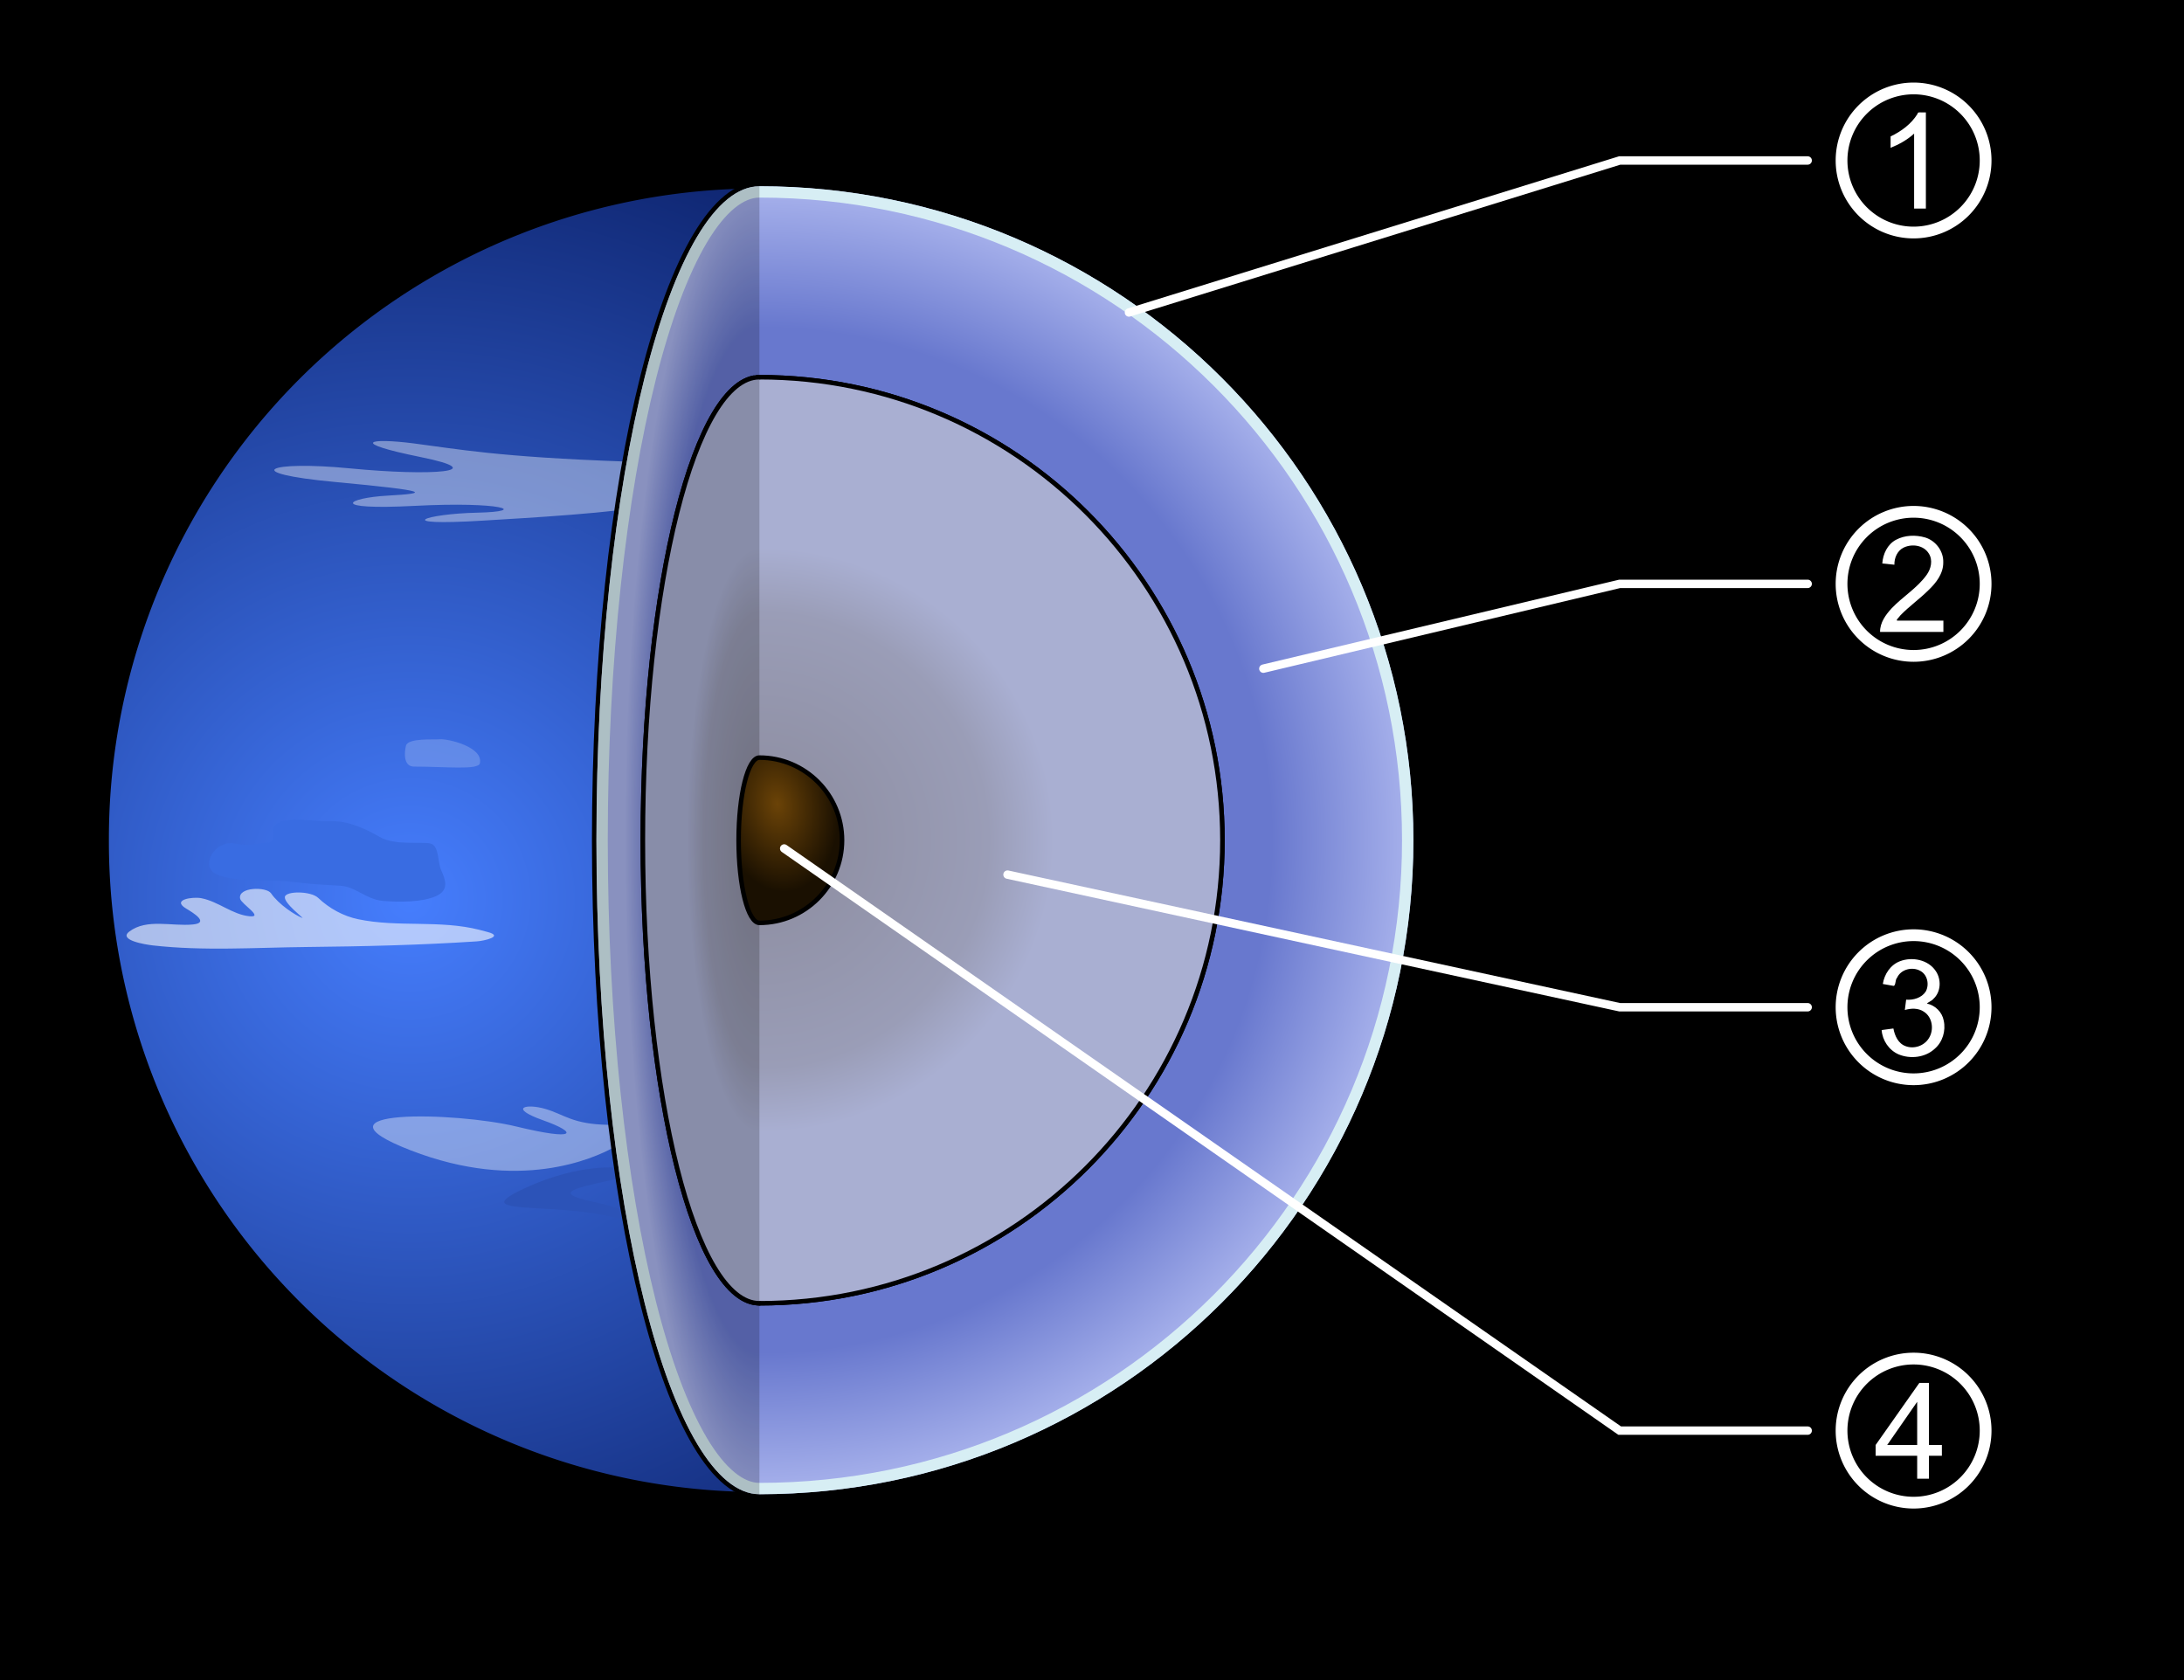 <?xml version="1.0" encoding="UTF-8" standalone="no"?>
<!-- Created with Inkscape (http://www.inkscape.org/) -->
<svg
   xmlns:dc="http://purl.org/dc/elements/1.1/"
   xmlns:cc="http://creativecommons.org/ns#"
   xmlns:rdf="http://www.w3.org/1999/02/22-rdf-syntax-ns#"
   xmlns:svg="http://www.w3.org/2000/svg"
   xmlns="http://www.w3.org/2000/svg"
   xmlns:xlink="http://www.w3.org/1999/xlink"
   xmlns:sodipodi="http://sodipodi.sourceforge.net/DTD/sodipodi-0.dtd"
   xmlns:inkscape="http://www.inkscape.org/namespaces/inkscape"
   width="1300"
   height="1000"
   id="svg7246"
   sodipodi:version="0.32"
   inkscape:version="0.46"
   sodipodi:docname="Neptune diagram.svg"
   inkscape:output_extension="org.inkscape.output.svg.inkscape"
   version="1.0">
  <defs
     id="defs7248">
    <linearGradient
       id="linearGradient9098">
      <stop
         id="stop4127"
         offset="0"
         style="stop-color:#467efe;stop-opacity:1;" />
      <stop
         style="stop-color:#0d236d;stop-opacity:1;"
         offset="1"
         id="stop9102" />
    </linearGradient>
    <linearGradient
       id="linearGradient8058">
      <stop
         style="stop-color:#8b8b9d;stop-opacity:1;"
         offset="0"
         id="stop8060" />
      <stop
         id="stop3284"
         offset="0.778"
         style="stop-color:#9a9db7;stop-opacity:1;" />
      <stop
         style="stop-color:#a9afd2;stop-opacity:1"
         offset="1"
         id="stop8062" />
    </linearGradient>
    <linearGradient
       id="linearGradient7939">
      <stop
         style="stop-color:#6b4307;stop-opacity:1"
         offset="0"
         id="stop7941" />
      <stop
         style="stop-color:#1a1001;stop-opacity:1"
         offset="1"
         id="stop7943" />
    </linearGradient>
    <linearGradient
       id="linearGradient7900">
      <stop
         style="stop-color:#6879ce;stop-opacity:1;"
         offset="0"
         id="stop7902" />
      <stop
         id="stop7908"
         offset="0.778"
         style="stop-color:#6878ce;stop-opacity:1;" />
      <stop
         style="stop-color:#aab4ed;stop-opacity:1;"
         offset="1"
         id="stop7904" />
    </linearGradient>
    <filter
       inkscape:collect="always"
       id="filter3257">
      <feGaussianBlur
         inkscape:collect="always"
         stdDeviation="4.455"
         id="feGaussianBlur3259" />
    </filter>
    <radialGradient
       inkscape:collect="always"
       xlink:href="#linearGradient7939"
       id="radialGradient4050"
       gradientUnits="userSpaceOnUse"
       gradientTransform="matrix(1.107,-0.163,0.238,1.616,-111.613,-235.596)"
       cx="131.604"
       cy="407.847"
       fx="131.604"
       fy="407.847"
       r="23.769" />
    <radialGradient
       inkscape:collect="always"
       xlink:href="#linearGradient8058"
       id="radialGradient4068"
       gradientUnits="userSpaceOnUse"
       gradientTransform="matrix(-1.189,1.3704358e-6,-5.5685817e-6,-4.83,269.71,2436.695)"
       cx="123.234"
       cy="417.986"
       fx="123.234"
       fy="417.986"
       r="26.661" />
    <radialGradient
       inkscape:collect="always"
       xlink:href="#linearGradient8058"
       id="radialGradient4071"
       gradientUnits="userSpaceOnUse"
       gradientTransform="matrix(1.259,0,0,1.252,-31.897,-105.444)"
       cx="123.234"
       cy="417.987"
       fx="123.234"
       fy="417.987"
       r="102.924" />
    <radialGradient
       inkscape:collect="always"
       xlink:href="#linearGradient7900"
       id="radialGradient4074"
       gradientUnits="userSpaceOnUse"
       gradientTransform="matrix(1.993,0,0,1.993,-122.387,-415.113)"
       cx="123.234"
       cy="417.986"
       fx="123.234"
       fy="417.986"
       r="145.452" />
    <radialGradient
       inkscape:collect="always"
       xlink:href="#linearGradient7900"
       id="radialGradient4077"
       gradientUnits="userSpaceOnUse"
       gradientTransform="matrix(-1.583,0,0,-7.759,318.37,3660.973)"
       cx="123.32"
       cy="417.986"
       fx="123.32"
       fy="417.986"
       r="37.365" />
    <radialGradient
       inkscape:collect="always"
       xlink:href="#linearGradient9098"
       id="radialGradient4125"
       cx="-34.373"
       cy="443.986"
       fx="-34.373"
       fy="443.986"
       r="291.404"
       gradientUnits="userSpaceOnUse"
       spreadMethod="reflect"
       gradientTransform="matrix(1.226,0,0,1.226,11.497,-100.558)" />
  </defs>
  <sodipodi:namedview
     id="base"
     pagecolor="#ffffff"
     bordercolor="#666666"
     borderopacity="1.0"
     gridtolerance="10000"
     guidetolerance="10"
     objecttolerance="10"
     inkscape:pageopacity="0.0"
     inkscape:pageshadow="2"
     inkscape:zoom="0.3535534"
     inkscape:cx="730.40486"
     inkscape:cy="397.11443"
     inkscape:document-units="px"
     inkscape:current-layer="layer1"
     showgrid="false"
     showguides="true"
     inkscape:guide-bbox="true"
     inkscape:window-width="1280"
     inkscape:window-height="968"
     inkscape:window-x="-4"
     inkscape:window-y="-4" />
  <g
     inkscape:label="Layer 1"
     inkscape:groupmode="layer"
     id="layer1"
     transform="translate(376.169,82.61)">
    <rect
       style="opacity:1;fill:#000000;fill-opacity:1;fill-rule:evenodd;stroke:none;stroke-width:5;stroke-linecap:round;stroke-linejoin:round;stroke-miterlimit:4;stroke-dasharray:none;stroke-dashoffset:0;stroke-opacity:1"
       id="rect4131"
       width="1300"
       height="1000"
       x="-376.169"
       y="-82.61" />
    <g
       id="g4105"
       transform="matrix(1.352,0,0,1.352,-90.746,-147.605)">
      <g
         id="g3897">
        <path
           sodipodi:type="arc"
           style="fill:url(#radialGradient4125);fill-opacity:1;fill-rule:evenodd;stroke:#000000;stroke-width:5;stroke-linecap:round;stroke-linejoin:round;stroke-miterlimit:4;stroke-dasharray:none;stroke-dashoffset:0;stroke-opacity:1"
           id="path7358"
           sodipodi:cx="123.23861"
           sodipodi:cy="417.98639"
           sodipodi:rx="288.90363"
           sodipodi:ry="288.90363"
           d="M 412.142,417.986 A 288.904,288.904 0 1 1 -165.665,417.986 A 288.904,288.904 0 1 1 412.142,417.986 z"
           transform="translate(-4.229314e-3,0)" />
        <g
           id="g3225"
           style="filter:url(#filter3257)"
           transform="translate(0,1.414)">
          <path
             sodipodi:nodetypes="cssssssssssssssss"
             id="path9016"
             d="M 4.5111422e-06,456.025 C -17.515,451.555 -35.846,455.032 -53.431,451.345 C -59.971,449.974 -66.128,446.612 -71.053,441.926 C -74.238,438.895 -85.22,438.842 -85.69,441.494 C -86.188,444.301 -77.022,451.133 -77.977,450.783 C -81.048,449.657 -88.422,444.861 -91.774,439.941 C -93.835,436.918 -106.54,437.142 -105.383,442.322 C -104.866,444.633 -94.72,450.688 -101.253,450.042 C -108.777,449.298 -114.873,443.595 -122.425,442.098 C -126.169,441.356 -135.856,442.661 -129.089,446.695 C -126.205,448.414 -118.741,452.925 -126.125,453.65 C -135.452,454.566 -146.466,450.956 -154.176,456.767 C -159.255,460.596 -146.889,462.529 -143.831,462.874 C -121.431,465.403 -98.812,463.814 -76.316,463.58 C -51.272,463.319 -26.17,462.74 -1.204,461.097 C 2.052,460.882 10.92,458.874 3.548,456.967 C 2.363,456.66 1.186,456.328 4.5111422e-06,456.025 z"
             style="fill:#ffffff;fill-opacity:0.588;fill-rule:evenodd;stroke:none;stroke-width:1px;stroke-linecap:butt;stroke-linejoin:miter;stroke-opacity:1" />
          <path
             sodipodi:nodetypes="czzzzzzzzzzzz"
             id="path9023"
             d="M -21.74,417.987 C -25.871,417.089 -37.235,418.974 -43.871,415.158 C -50.508,411.342 -57.815,407.969 -65.569,408.168 C -73.323,408.366 -83.536,406.172 -88.563,408.891 C -93.589,411.611 -87.689,417.574 -94.121,417.725 C -100.554,417.876 -99.016,419.577 -107.772,417.987 C -116.527,416.397 -123.489,428.149 -115.598,431.663 C -107.707,435.177 -90.966,433.781 -81.957,434.931 C -72.947,436.08 -68.113,436.179 -61.284,436.596 C -54.455,437.013 -49.947,442.631 -42.615,443.261 C -35.284,443.892 -25.209,443.898 -19.142,441.177 C -13.076,438.457 -15.14,433.686 -16.865,429.8 C -18.59,425.914 -17.61,418.885 -21.74,417.987 z"
             style="fill:#396ce2;fill-opacity:1;fill-rule:evenodd;stroke:none;stroke-width:1px;stroke-linecap:butt;stroke-linejoin:miter;stroke-opacity:1" />
          <path
             sodipodi:nodetypes="cssss"
             id="path9030"
             d="M -17.533,372.125 C -14.231,371.774 1.847,375.446 0.144,382.732 C -0.559,385.741 -14.804,384.146 -28.847,384.146 C -33.59,384.146 -33.104,377.84 -32.383,374.954 C -31.503,371.434 -19.905,372.378 -17.533,372.125 z"
             style="fill:#ffffff;fill-opacity:0.196;fill-rule:evenodd;stroke:none;stroke-width:1px;stroke-linecap:butt;stroke-linejoin:miter;stroke-opacity:1" />
          <path
             id="path9044"
             d="M 56.75,541.862 C 41,541.612 37.5,537.362 29,534.862 C 20.5,532.362 12.5,534.362 28,539.862 C 43.5,545.362 43,549.112 16.25,542.612 C -10.5,536.112 -78,534.612 -30.25,553.112 C 17.5,571.612 50.25,556.612 59,551.862 C 67.75,547.112 67.5,541.612 56.75,541.862 z"
             style="fill:#ffffff;fill-opacity:0.392;fill-rule:evenodd;stroke:none;stroke-width:1px;stroke-linecap:butt;stroke-linejoin:miter;stroke-opacity:1" />
          <path
             id="path9050"
             d="M 64.5,249.862 C 8,247.862 -9.5,244.362 -29,241.862 C -48.5,239.362 -58,241.362 -26,247.862 C 6,254.362 -21,256.362 -57,252.862 C -93,249.362 -106.5,254.862 -63.5,258.862 C -20.5,262.862 -22.5,263.862 -40.5,264.862 C -58.5,265.862 -67,271.362 -28.5,269.362 C 10,267.362 22,271.862 -1,272.362 C -24,272.862 -39.5,278.362 1.5,275.862 C 42.5,273.362 148,267.862 64.5,249.862 z"
             style="fill:#ffffff;fill-opacity:0.392;fill-rule:evenodd;stroke:none;stroke-width:1px;stroke-linecap:butt;stroke-linejoin:miter;stroke-opacity:1" />
          <path
             id="path9056"
             d="M 60.809,583.025 C 32.525,575.247 -9.194,582.672 21.918,568.883 C 53.031,555.095 78.487,561.812 58.688,566.055 C 38.889,570.297 32.878,572.065 50.91,575.954 C 68.941,579.843 75.305,585.5 60.809,583.025 z"
             style="fill:#2c53b8;fill-opacity:1;fill-rule:evenodd;stroke:none;stroke-width:1px;stroke-linecap:butt;stroke-linejoin:miter;stroke-opacity:1" />
        </g>
      </g>
      <g
         id="g4085">
        <g
           id="g4079">
          <path
             d="M 123.234,706.89 C 83.087,706.89 50.503,577.461 50.503,417.986 C 50.503,258.512 83.087,129.083 123.234,129.083 C 123.234,129.083 123.234,129.083 123.234,129.083 M 123.234,621.84 C 94.906,621.84 71.915,530.514 71.915,417.986 C 71.915,305.459 94.906,214.133 123.234,214.133 C 123.234,214.133 123.234,214.133 123.234,214.133"
             style="fill:url(#radialGradient4077);fill-opacity:1;fill-rule:evenodd;stroke:#000000;stroke-width:2;stroke-linecap:round;stroke-linejoin:round;stroke-miterlimit:4;stroke-dashoffset:0;stroke-opacity:1"
             id="path7869" />
          <path
             sodipodi:nodetypes="cscccscc"
             d="M 123.239,214.141 C 235.761,214.141 327.084,305.464 327.084,417.986 C 327.084,530.509 235.761,621.831 123.239,621.831 M 120.938,706.742 L 123.234,706.89 C 282.709,706.89 412.138,577.461 412.138,417.986 C 412.138,258.512 282.709,129.083 123.234,129.083 L 120.938,129.237"
             style="fill:url(#radialGradient4074);fill-opacity:1;fill-rule:evenodd;stroke:#000000;stroke-width:2;stroke-linecap:round;stroke-linejoin:round;stroke-miterlimit:4;stroke-dashoffset:0;stroke-opacity:1"
             id="path7875" />
          <path
             sodipodi:nodetypes="ccscc"
             id="path7949"
             d="M 122.242,621.8 L 123.237,621.836 C 235.759,621.836 327.084,530.509 327.084,417.986 C 327.084,305.464 235.761,214.144 123.236,214.137 L 122.242,214.175"
             style="fill:url(#radialGradient4071);fill-opacity:1;fill-rule:evenodd;stroke:#000000;stroke-width:2;stroke-linecap:round;stroke-linejoin:round;stroke-miterlimit:4;stroke-dashoffset:0;stroke-opacity:1" />
          <path
             id="path7930"
             d="M 123.236,214.137 C 94.906,214.135 71.915,305.459 71.915,417.986 C 71.915,530.514 94.908,621.836 123.237,621.836"
             style="fill:url(#radialGradient4068);fill-opacity:1;fill-rule:evenodd;stroke:#000000;stroke-width:2;stroke-linecap:round;stroke-linejoin:round;stroke-miterlimit:4;stroke-dashoffset:0;stroke-opacity:1" />
        </g>
        <path
           sodipodi:type="inkscape:offset"
           inkscape:radius="-3.4718983"
           inkscape:original="M 123.25 129.09375 C 83.102492 129.09375 50.499999 258.5252 50.5 418 C 50.5 577.47481 83.102494 706.875 123.25 706.875 C 282.72478 706.87499 412.125 577.4748 412.125 418 C 412.12501 258.5252 282.72481 129.09375 123.25 129.09375 z "
           style="fill:none;fill-opacity:1;fill-rule:evenodd;stroke:#d7eef4;stroke-width:5;stroke-linecap:round;stroke-linejoin:round;stroke-miterlimit:4;stroke-dasharray:none;stroke-dashoffset:0;stroke-opacity:1"
           id="path3876"
           d="M 123.25,132.562 C 115.079,132.562 106.356,139.445 97.938,153.594 C 89.519,167.742 81.721,188.65 75.188,214.594 C 62.12,266.481 53.969,338.499 53.969,418 C 53.969,497.501 62.121,569.527 75.188,621.406 C 81.721,647.346 89.519,668.229 97.938,682.375 C 106.356,696.521 115.078,703.406 123.25,703.406 C 280.847,703.406 408.656,575.597 408.656,418 C 408.656,260.403 280.846,132.562 123.25,132.562 z" />
        <path
           d="M 123.234,706.89 C 83.087,706.89 50.503,577.461 50.503,417.986 C 50.503,258.512 83.087,129.083 123.234,129.083 C 123.234,129.083 123.234,129.083 123.234,129.083"
           style="fill:#000000;fill-opacity:0.196;fill-rule:evenodd;stroke:none;stroke-width:2;stroke-linecap:round;stroke-linejoin:round;stroke-miterlimit:4;stroke-dashoffset:0;stroke-opacity:1"
           id="path8074"
           sodipodi:nodetypes="cscc" />
        <path
           sodipodi:nodetypes="cssss"
           d="M 123.234,454.366 C 143.315,454.366 159.613,438.067 159.613,417.986 C 159.613,397.905 143.315,381.608 123.234,381.607 C 118.178,381.607 114.075,397.905 114.075,417.986 C 114.075,438.068 118.179,454.366 123.234,454.366 z"
           style="fill:url(#radialGradient4050);fill-opacity:1;fill-rule:evenodd;stroke:#000000;stroke-width:2;stroke-linecap:round;stroke-linejoin:round;stroke-miterlimit:4;stroke-dasharray:none;stroke-dashoffset:0;stroke-opacity:1"
           id="path7937" />
      </g>
    </g>
    <g
       id="g4245"
       transform="translate(-48,0)">
      <path
         sodipodi:nodetypes="ccc"
         id="path4133"
         d="M 747.831,12.913 L 635.931,12.913 L 343.831,103.39"
         style="fill:none;fill-rule:evenodd;stroke:#ffffff;stroke-width:5;stroke-linecap:round;stroke-linejoin:miter;stroke-miterlimit:4;stroke-dasharray:none;stroke-opacity:1" />
      <path
         transform="translate(-422.131,-120.087)"
         d="M 1275.879,133 A 42.879,42.879 0 1 1 1190.121,133 A 42.879,42.879 0 1 1 1275.879,133 z"
         sodipodi:ry="42.878681"
         sodipodi:rx="42.878681"
         sodipodi:cy="133"
         sodipodi:cx="1233"
         id="path4135"
         style="fill:#000000;fill-opacity:1;fill-rule:evenodd;stroke:#ffffff;stroke-width:7;stroke-linecap:round;stroke-linejoin:round;stroke-miterlimit:4;stroke-dasharray:none;stroke-dashoffset:0;stroke-opacity:1"
         sodipodi:type="arc" />
      <path
         id="text4137"
         d="M 818.188,41.538 C 815.854,41.538 813.521,41.538 811.187,41.538 C 811.187,26.668 811.187,11.799 811.187,-3.071 C 807.131,0.614 802.253,3.336 797.186,5.368 C 797.186,3.112 797.186,0.857 797.186,-1.399 C 803.497,-4.411 809.457,-8.763 813.179,-14.784 C 813.381,-16.062 814.573,-15.658 815.506,-15.712 C 816.4,-15.712 817.294,-15.712 818.188,-15.712 C 818.188,3.372 818.188,22.455 818.188,41.538 z"
         style="font-size:79.652px;font-style:normal;font-weight:normal;fill:#ffffff;fill-opacity:1;stroke:none;stroke-width:1px;stroke-linecap:butt;stroke-linejoin:miter;stroke-opacity:1;font-family:Bitstream Vera Sans" />
    </g>
    <g
       id="g4250"
       transform="translate(-48,0)">
      <path
         style="fill:none;fill-rule:evenodd;stroke:#ffffff;stroke-width:5;stroke-linecap:round;stroke-linejoin:miter;stroke-miterlimit:4;stroke-dasharray:none;stroke-opacity:1"
         d="M 747.831,264.913 L 635.931,264.913 L 423.831,315.39"
         id="path4173"
         sodipodi:nodetypes="ccc" />
      <path
         sodipodi:type="arc"
         style="fill:#000000;fill-opacity:1;fill-rule:evenodd;stroke:#ffffff;stroke-width:7;stroke-linecap:round;stroke-linejoin:round;stroke-miterlimit:4;stroke-dasharray:none;stroke-dashoffset:0;stroke-opacity:1"
         id="path4175"
         sodipodi:cx="1233"
         sodipodi:cy="133"
         sodipodi:rx="42.878681"
         sodipodi:ry="42.878681"
         d="M 1275.879,133 A 42.879,42.879 0 1 1 1190.121,133 A 42.879,42.879 0 1 1 1275.879,133 z"
         transform="translate(-422.131,131.913)" />
      <path
         id="text4177"
         d="M 828.611,286.81 C 828.611,289.053 828.611,291.296 828.611,293.538 C 816.049,293.538 803.486,293.538 790.924,293.538 C 790.814,288.041 794.285,283.257 797.871,279.403 C 804.481,272.459 813.019,267.433 818.655,259.552 C 821.243,255.946 822.473,250.815 819.932,246.856 C 816.934,241.92 810.017,240.931 805.074,243.268 C 801.224,245.079 799.337,249.433 799.442,253.518 C 797.043,253.272 794.645,253.025 792.246,252.779 C 792.617,247.169 795.291,241.384 800.426,238.662 C 805.664,235.871 812.068,235.662 817.701,237.288 C 824.037,239.179 828.765,245.462 828.533,252.118 C 828.626,258.738 824.32,264.299 819.745,268.643 C 814.412,273.963 808.179,278.301 802.954,283.726 C 802.546,284.531 799.623,286.944 801.47,286.81 C 810.517,286.81 819.564,286.81 828.611,286.81 z"
         style="font-size:79.652px;font-style:normal;font-weight:normal;fill:#ffffff;fill-opacity:1;stroke:none;stroke-width:1px;stroke-linecap:butt;stroke-linejoin:miter;stroke-opacity:1;font-family:Bitstream Vera Sans" />
    </g>
    <g
       id="g4255"
       transform="translate(-48,0)">
      <path
         sodipodi:nodetypes="ccc"
         id="path4181"
         d="M 747.831,516.913 L 635.931,516.913 L 271.541,437.972"
         style="fill:none;fill-rule:evenodd;stroke:#ffffff;stroke-width:5;stroke-linecap:round;stroke-linejoin:miter;stroke-miterlimit:4;stroke-dasharray:none;stroke-opacity:1" />
      <path
         transform="translate(-422.131,383.913)"
         d="M 1275.879,133 A 42.879,42.879 0 1 1 1190.121,133 A 42.879,42.879 0 1 1 1275.879,133 z"
         sodipodi:ry="42.878681"
         sodipodi:rx="42.878681"
         sodipodi:cy="133"
         sodipodi:cx="1233"
         id="path4183"
         style="fill:#000000;fill-opacity:1;fill-rule:evenodd;stroke:#ffffff;stroke-width:7;stroke-linecap:round;stroke-linejoin:round;stroke-miterlimit:4;stroke-dasharray:none;stroke-dashoffset:0;stroke-opacity:1"
         sodipodi:type="arc" />
      <path
         id="text4185"
         d="M 791.858,530.487 C 794.191,530.176 796.525,529.865 798.858,529.554 C 799.651,533.855 801.731,538.555 806.175,540.098 C 811.186,541.965 817.256,539.873 820.008,535.278 C 823.143,530.294 822.122,522.761 816.934,519.53 C 813.612,517.3 809.356,517.478 805.664,518.547 C 805.924,516.499 806.183,514.45 806.442,512.402 C 810.708,512.762 815.623,511.35 818.067,507.62 C 820.381,503.497 819.154,497.52 814.816,495.239 C 810.131,492.64 803.332,494.288 801.049,499.349 C 799.82,500.57 800.38,503.859 799.013,504.215 C 796.861,503.833 794.709,503.45 792.558,503.068 C 793.447,497.233 797.133,491.631 802.797,489.513 C 810.085,486.742 819.554,488.604 824.046,495.329 C 827.465,500.297 827.239,507.751 822.655,511.935 C 821.777,513.113 819.045,514.159 818.852,514.733 C 823.78,515.776 827.872,519.844 828.801,524.816 C 830.151,530.877 828.174,537.604 823.406,541.677 C 817.746,546.877 808.946,547.871 801.966,544.973 C 796.214,542.477 792.31,536.709 791.858,530.487 z"
         style="font-size:79.652px;font-style:normal;font-weight:normal;fill:#ffffff;fill-opacity:1;stroke:none;stroke-width:1px;stroke-linecap:butt;stroke-linejoin:miter;stroke-opacity:1;font-family:Bitstream Vera Sans" />
    </g>
    <g
       id="g4260"
       transform="translate(-48,0)">
      <path
         style="fill:none;fill-rule:evenodd;stroke:#ffffff;stroke-width:5;stroke-linecap:round;stroke-linejoin:miter;stroke-miterlimit:4;stroke-dasharray:none;stroke-opacity:1"
         d="M 747.831,768.913 L 635.931,768.913 L 138.604,422.415"
         id="path4189"
         sodipodi:nodetypes="ccc" />
      <path
         sodipodi:type="arc"
         style="fill:#000000;fill-opacity:1;fill-rule:evenodd;stroke:#ffffff;stroke-width:7;stroke-linecap:round;stroke-linejoin:round;stroke-miterlimit:4;stroke-dasharray:none;stroke-dashoffset:0;stroke-opacity:1"
         id="path4191"
         sodipodi:cx="1233"
         sodipodi:cy="133"
         sodipodi:rx="42.878681"
         sodipodi:ry="42.878681"
         d="M 1275.879,133 A 42.879,42.879 0 1 1 1190.121,133 A 42.879,42.879 0 1 1 1275.879,133 z"
         transform="translate(-422.131,635.913)" />
      <path
         id="text4193"
         d="M 813.01,797.538 C 813.01,792.988 813.01,788.438 813.01,783.887 C 804.764,783.887 796.519,783.887 788.274,783.887 C 788.274,781.748 788.274,779.609 788.274,777.47 C 796.947,765.154 805.62,752.838 814.293,740.522 C 816.199,740.522 818.105,740.522 820.01,740.522 C 820.01,752.838 820.01,765.154 820.01,777.47 C 822.577,777.47 825.144,777.47 827.711,777.47 C 827.711,779.609 827.711,781.748 827.711,783.887 C 825.144,783.887 822.577,783.887 820.01,783.887 C 820.01,788.438 820.01,792.988 820.01,797.538 C 817.677,797.538 815.343,797.538 813.01,797.538 z M 813.01,777.47 C 813.01,768.9 813.01,760.331 813.01,751.762 C 807.059,760.331 801.109,768.9 795.158,777.47 C 801.109,777.47 807.059,777.47 813.01,777.47 z"
         style="font-size:79.652px;font-style:normal;font-weight:normal;fill:#ffffff;fill-opacity:1;stroke:none;stroke-width:1px;stroke-linecap:butt;stroke-linejoin:miter;stroke-opacity:1;font-family:Bitstream Vera Sans" />
    </g>
  </g>
</svg>
